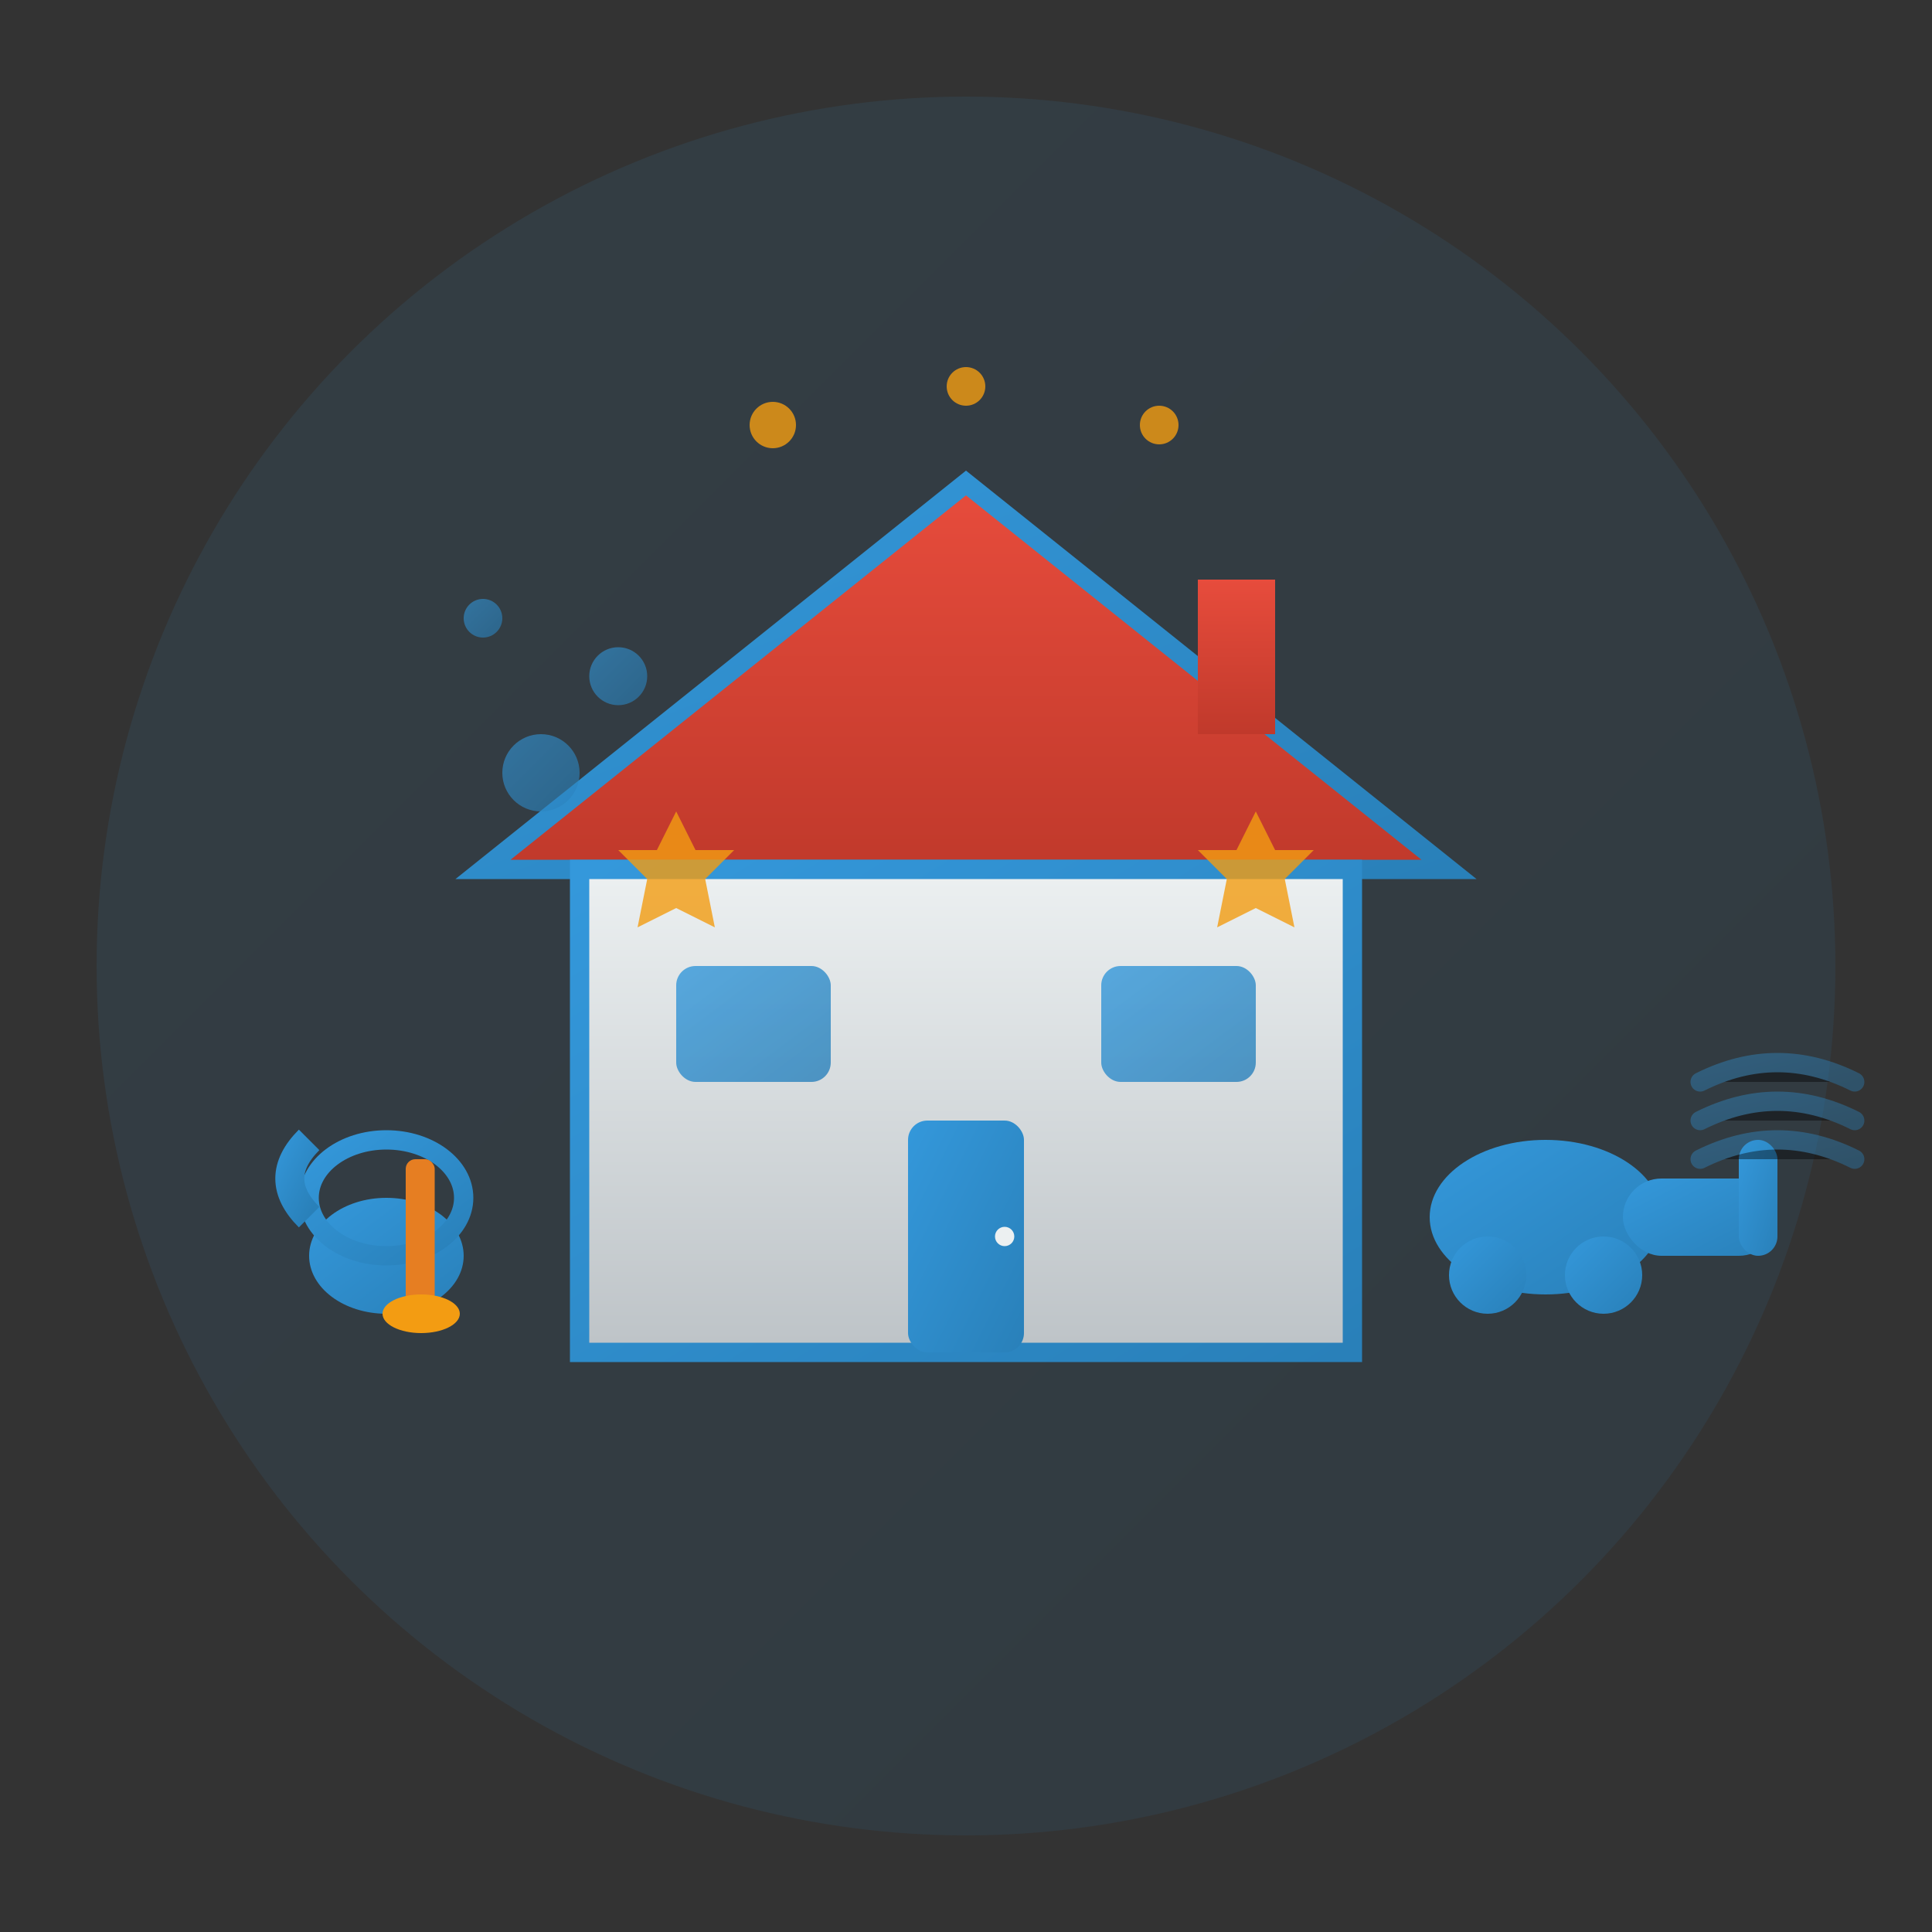 <svg xmlns="http://www.w3.org/2000/svg" viewBox="0 0 100 100" width="100" height="100">
  <rect x="0" y="0" width="100" height="100" fill="#333333" stroke="none"/>
  <defs>
    <linearGradient id="houseGrad" x1="0%" y1="0%" x2="100%" y2="100%">
      <stop offset="0%" style="stop-color:#3498db;stop-opacity:1" />
      <stop offset="100%" style="stop-color:#2980b9;stop-opacity:1" />
    </linearGradient>
    <linearGradient id="roofGrad" x1="0%" y1="0%" x2="0%" y2="100%">
      <stop offset="0%" style="stop-color:#e74c3c;stop-opacity:1" />
      <stop offset="100%" style="stop-color:#c0392b;stop-opacity:1" />
    </linearGradient>
    <linearGradient id="wallGrad" x1="0%" y1="0%" x2="0%" y2="100%">
      <stop offset="0%" style="stop-color:#ecf0f1;stop-opacity:1" />
      <stop offset="100%" style="stop-color:#bdc3c7;stop-opacity:1" />
    </linearGradient>
  </defs>
  
  <!-- Background circle -->
  <circle cx="50" cy="50" r="45" fill="url(#houseGrad)" opacity="0.1"/>
  
  <!-- House structure -->
  <g transform="translate(50, 50)">
    <!-- House roof -->
    <polygon points="-25,-5 0,-25 25,-5" fill="url(#roofGrad)" stroke="url(#houseGrad)" stroke-width="1"/>
    
    <!-- House walls -->
    <rect x="-20" y="-5" width="40" height="25" fill="url(#wallGrad)" stroke="url(#houseGrad)" stroke-width="1"/>
    
    <!-- Door -->
    <rect x="-3" y="8" width="6" height="12" fill="url(#houseGrad)" rx="1"/>
    <circle cx="2" cy="14" r="0.5" fill="#ecf0f1"/>
    
    <!-- Windows -->
    <g fill="url(#houseGrad)" opacity="0.8">
      <rect x="-15" y="0" width="8" height="6" rx="1"/>
      <rect x="7" y="0" width="8" height="6" rx="1"/>
      <!-- Window dividers -->
      <line x1="-11" y1="0" x2="-11" y2="6" stroke="url(#wallGrad)" stroke-width="1"/>
      <line x1="-15" y1="3" x2="-7" y2="3" stroke="url(#wallGrad)" stroke-width="1"/>
      <line x1="11" y1="0" x2="11" y2="6" stroke="url(#wallGrad)" stroke-width="1"/>
      <line x1="7" y1="3" x2="15" y2="3" stroke="url(#wallGrad)" stroke-width="1"/>
    </g>
    
    <!-- Chimney -->
    <rect x="12" y="-20" width="4" height="8" fill="url(#roofGrad)"/>
    
    <!-- Cleaning tools -->
    <g transform="translate(-30, 10)">
      <!-- Bucket -->
      <ellipse cx="0" cy="5" rx="4" ry="3" fill="url(#houseGrad)"/>
      <ellipse cx="0" cy="2" rx="4" ry="3" fill="none" stroke="url(#houseGrad)" stroke-width="1"/>
      <!-- Handle -->
      <path d="M-4 3 Q-6 1 -4 -1" fill="none" stroke="url(#houseGrad)" stroke-width="1.5"/>
      
      <!-- Cleaning supplies -->
      <rect x="1" y="0" width="1.5" height="8" fill="#e67e22" rx="0.5"/>
      <ellipse cx="1.8" cy="8" rx="2" ry="1" fill="#f39c12"/>
    </g>
    
    <!-- Vacuum cleaner -->
    <g transform="translate(30, 8)" fill="url(#houseGrad)">
      <ellipse cx="0" cy="5" rx="6" ry="4"/>
      <rect x="4" y="3" width="8" height="4" rx="2"/>
      <circle cx="-3" cy="8" r="2"/>
      <circle cx="3" cy="8" r="2"/>
      <rect x="10" y="1" width="2" height="6" rx="1"/>
    </g>
    
    <!-- Cleaning bubbles -->
    <g fill="url(#houseGrad)" opacity="0.6">
      <circle cx="-22" cy="-10" r="2">
        <animate attributeName="r" values="1;3;1" dur="2s" repeatCount="indefinite"/>
        <animate attributeName="opacity" values="0.6;0.2;0.6" dur="2s" repeatCount="indefinite"/>
      </circle>
      <circle cx="-18" cy="-15" r="1.5">
        <animate attributeName="r" values="1;2.5;1" dur="1.5s" repeatCount="indefinite"/>
        <animate attributeName="opacity" values="0.6;0.2;0.6" dur="1.5s" repeatCount="indefinite"/>
      </circle>
      <circle cx="-25" cy="-18" r="1">
        <animate attributeName="r" values="0.5;2;0.5" dur="3s" repeatCount="indefinite"/>
        <animate attributeName="opacity" values="0.6;0.1;0.6" dur="3s" repeatCount="indefinite"/>
      </circle>
    </g>
    
    <!-- Sparkles for cleanliness -->
    <g fill="#f39c12" opacity="0.8">
      <circle cx="0" cy="-30" r="1">
        <animate attributeName="opacity" values="0;1;0" dur="2s" repeatCount="indefinite"/>
      </circle>
      <circle cx="-10" cy="-28" r="1.2">
        <animate attributeName="opacity" values="1;0;1" dur="1.5s" repeatCount="indefinite"/>
      </circle>
      <circle cx="10" cy="-28" r="1">
        <animate attributeName="opacity" values="0;1;0" dur="2.5s" repeatCount="indefinite"/>
      </circle>
      
      <!-- Star sparkles -->
      <path d="M15 -8 L16 -6 L18 -6 L16.5 -4.5 L17 -2 L15 -3 L13 -2 L13.5 -4.5 L12 -6 L14 -6 Z">
        <animate attributeName="opacity" values="0;1;0" dur="3s" repeatCount="indefinite"/>
      </path>
      <path d="M-15 -8 L-14 -6 L-12 -6 L-13.5 -4.5 L-13 -2 L-15 -3 L-17 -2 L-16.5 -4.5 L-18 -6 L-16 -6 Z">
        <animate attributeName="opacity" values="1;0;1" dur="2s" repeatCount="indefinite"/>
      </path>
    </g>
    
    <!-- Motion lines from vacuum -->
    <g stroke="url(#houseGrad)" stroke-width="1" stroke-linecap="round" opacity="0.4">
      <path d="M38 6 Q42 4 46 6">
        <animate attributeName="opacity" values="0;0.8;0" dur="1s" repeatCount="indefinite"/>
      </path>
      <path d="M38 8 Q42 6 46 8">
        <animate attributeName="opacity" values="0.8;0;0.8" dur="1.2s" repeatCount="indefinite"/>
      </path>
      <path d="M38 10 Q42 8 46 10">
        <animate attributeName="opacity" values="0;0.8;0" dur="1.5s" repeatCount="indefinite"/>
      </path>
    </g>
  </g>
</svg>
